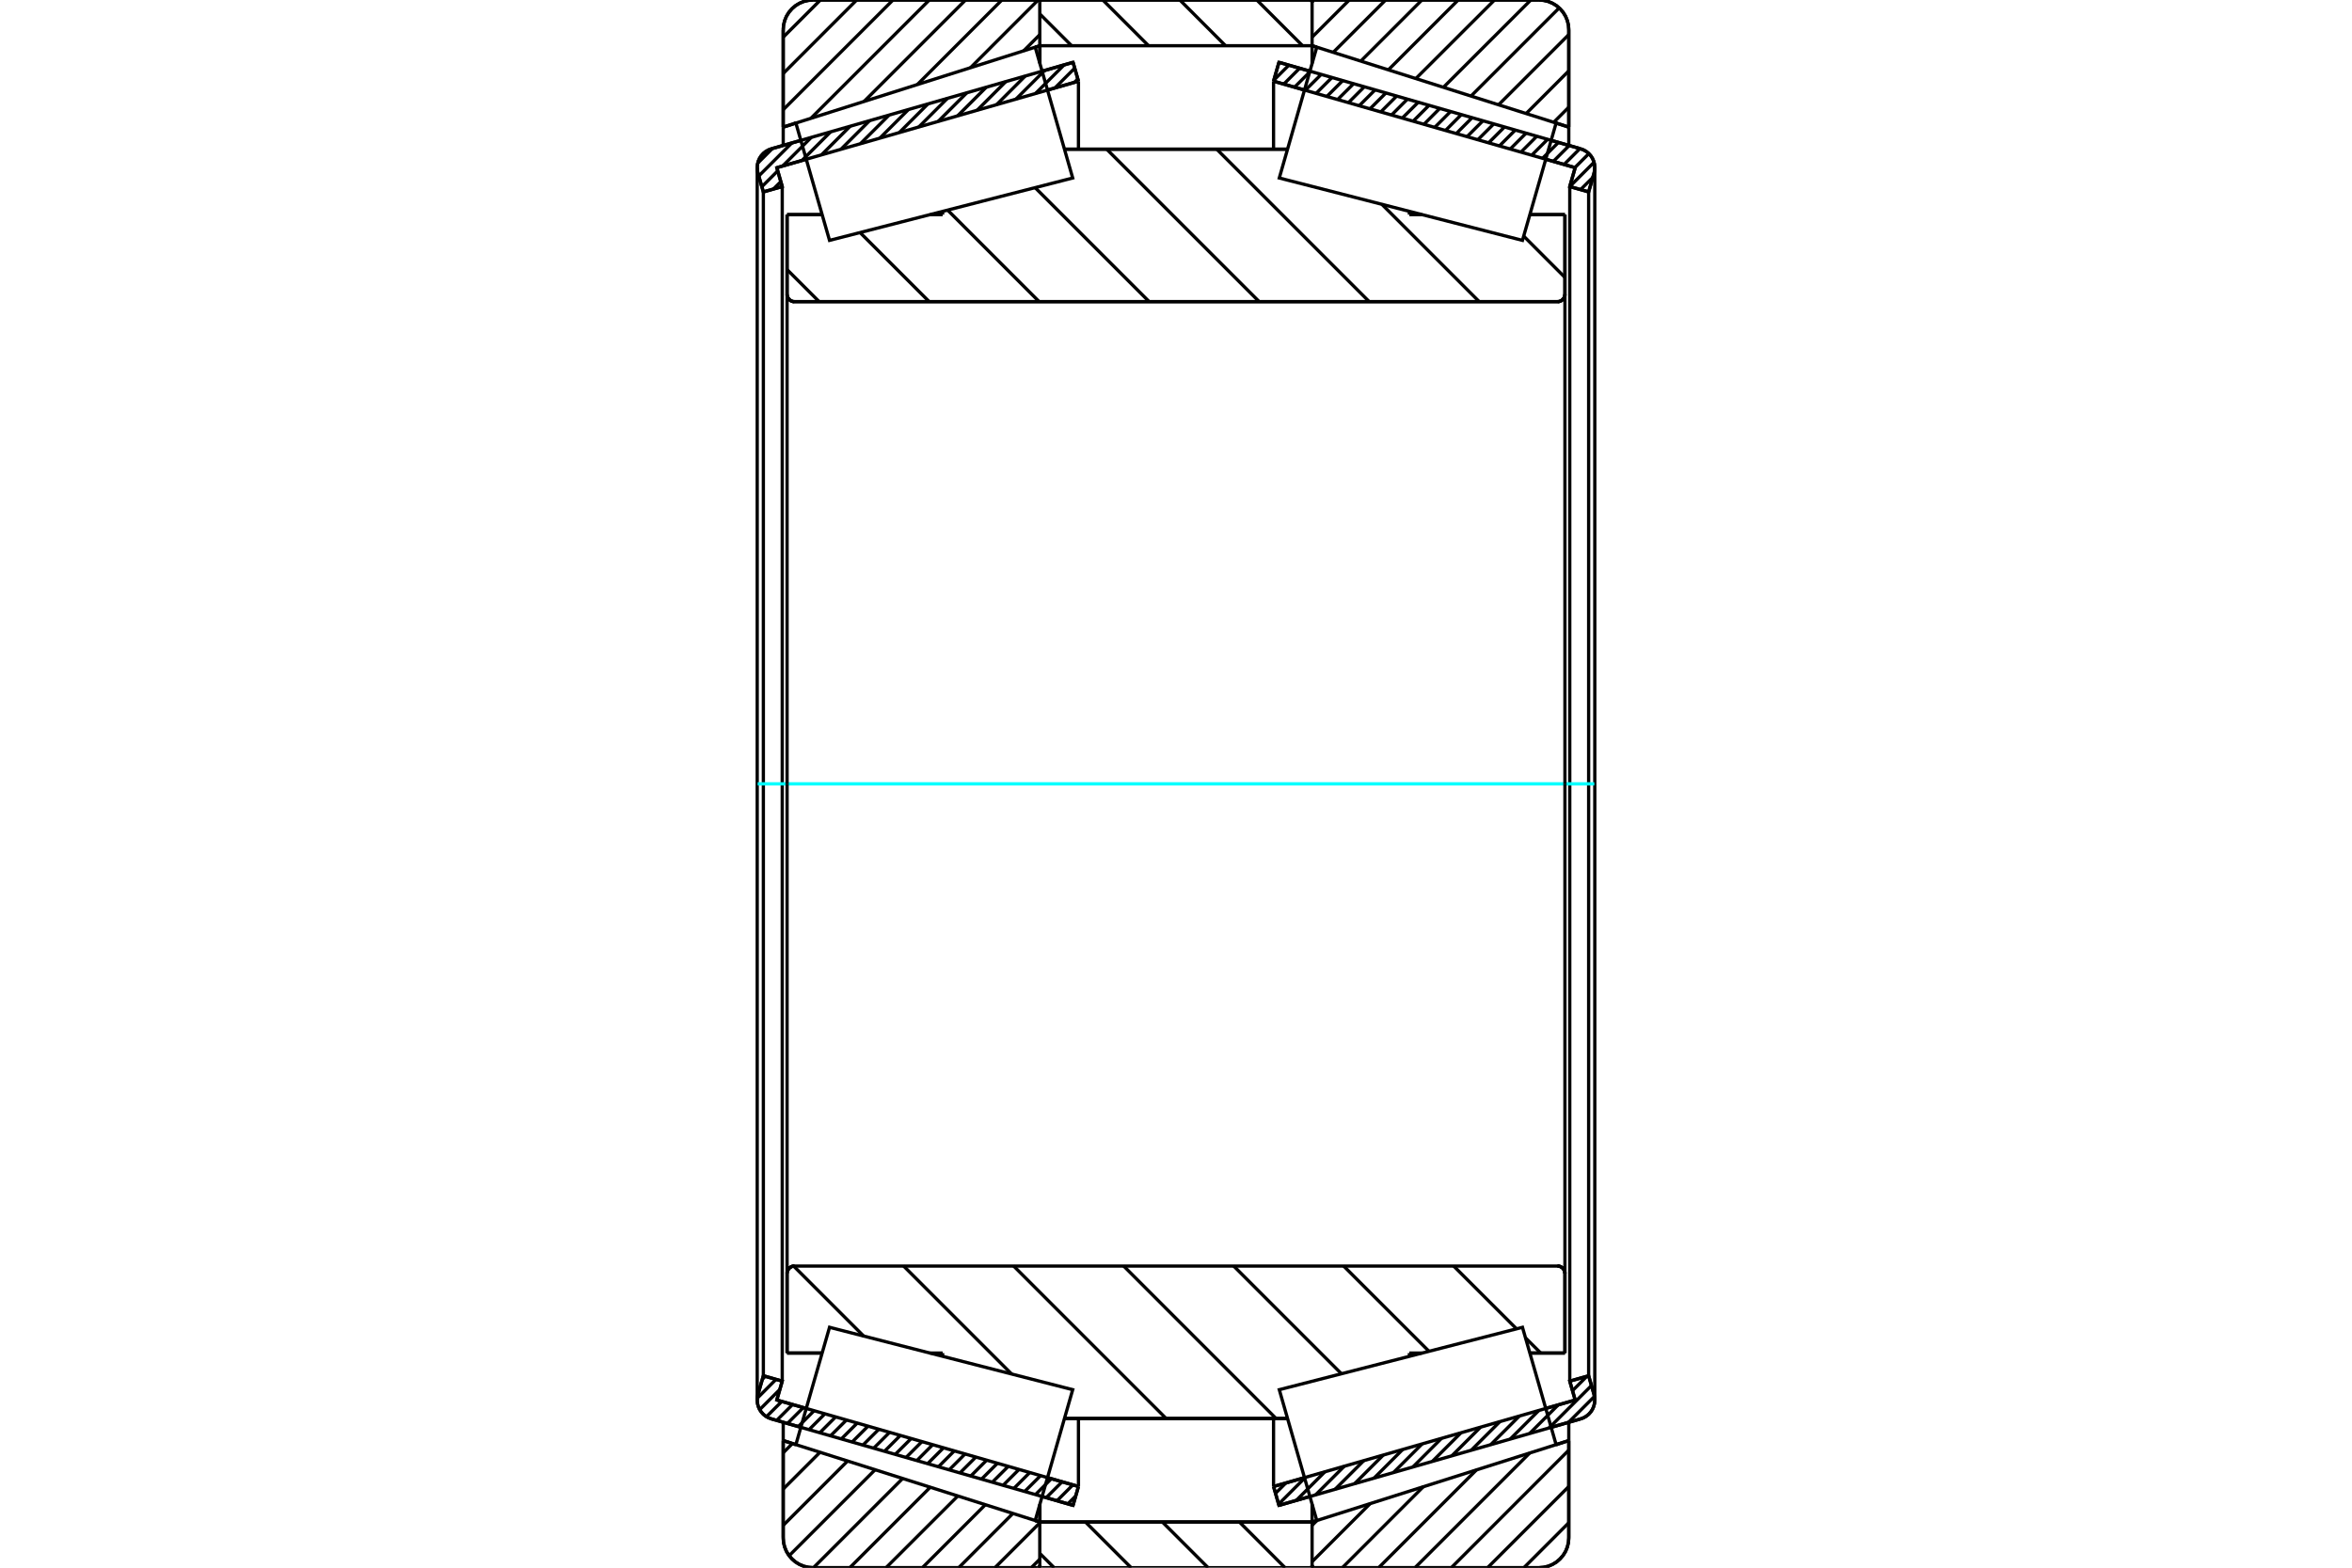 <?xml version="1.0" standalone="no"?>
<!DOCTYPE svg PUBLIC "-//W3C//DTD SVG 1.1//EN"
	"http://www.w3.org/Graphics/SVG/1.1/DTD/svg11.dtd">
<svg xmlns="http://www.w3.org/2000/svg" height="100%" width="100%" viewBox="0 0 36000 24000">
	<rect x="-1800" y="-1200" width="39600" height="26400" style="fill:#FFF"/>
	<g style="fill:none; fill-rule:evenodd" transform="matrix(1 0 0 1 0 0)">
		<g style="fill:none; stroke:#000; stroke-width:50; shape-rendering:geometricPrecision">
			<line x1="12258" y1="21851" x2="11807" y2="21722"/>
			<line x1="16424" y1="23046" x2="15951" y2="22910"/>
			<line x1="16507" y1="22757" x2="16424" y2="23046"/>
			<line x1="16033" y1="22621" x2="16507" y2="22757"/>
			<line x1="11890" y1="21433" x2="12341" y2="21562"/>
			<line x1="11973" y1="21144" x2="11890" y2="21433"/>
			<line x1="11684" y1="21062" x2="11973" y2="21144"/>
			<line x1="11601" y1="21350" x2="11684" y2="21062"/>
			<polyline points="11601,21350 11593,21391 11590,21433 11594,21481 11605,21528 11624,21573 11650,21614 11682,21650 11720,21681 11762,21705 11807,21722"/>
			<line x1="15951" y1="1090" x2="16424" y2="954"/>
			<line x1="11807" y1="2278" x2="12258" y2="2149"/>
			<polyline points="11807,2278 11762,2295 11720,2319 11682,2350 11650,2386 11624,2427 11605,2472 11594,2519 11590,2567 11593,2609 11601,2650"/>
			<line x1="11684" y1="2938" x2="11601" y2="2650"/>
			<line x1="11973" y1="2856" x2="11684" y2="2938"/>
			<line x1="11890" y1="2567" x2="11973" y2="2856"/>
			<line x1="12341" y1="2438" x2="11890" y2="2567"/>
			<line x1="16507" y1="1243" x2="16033" y2="1379"/>
			<line x1="16424" y1="954" x2="16507" y2="1243"/>
			<line x1="11684" y1="2938" x2="11684" y2="21062"/>
			<line x1="11973" y1="2856" x2="11973" y2="21144"/>
			<line x1="16507" y1="21715" x2="16507" y2="22757"/>
			<line x1="16507" y1="1243" x2="16507" y2="2285"/>
			<line x1="11590" y1="2567" x2="11590" y2="21433"/>
			<line x1="20049" y1="22910" x2="19576" y2="23046"/>
			<line x1="24193" y1="21722" x2="23742" y2="21851"/>
			<polyline points="24193,21722 24238,21705 24280,21681 24318,21650 24350,21614 24376,21573 24395,21528 24406,21481 24410,21433 24407,21391 24399,21350"/>
			<line x1="24316" y1="21062" x2="24399" y2="21350"/>
			<line x1="24027" y1="21144" x2="24316" y2="21062"/>
			<line x1="24110" y1="21433" x2="24027" y2="21144"/>
			<line x1="23659" y1="21562" x2="24110" y2="21433"/>
			<line x1="19493" y1="22757" x2="19967" y2="22621"/>
			<line x1="19576" y1="23046" x2="19493" y2="22757"/>
			<line x1="23742" y1="2149" x2="24193" y2="2278"/>
			<line x1="19576" y1="954" x2="20049" y2="1090"/>
			<line x1="19493" y1="1243" x2="19576" y2="954"/>
			<line x1="19967" y1="1379" x2="19493" y2="1243"/>
			<line x1="24110" y1="2567" x2="23659" y2="2438"/>
			<line x1="24027" y1="2856" x2="24110" y2="2567"/>
			<line x1="24316" y1="2938" x2="24027" y2="2856"/>
			<line x1="24399" y1="2650" x2="24316" y2="2938"/>
			<polyline points="24399,2650 24407,2609 24410,2567 24406,2519 24395,2472 24376,2427 24350,2386 24318,2350 24280,2319 24238,2295 24193,2278"/>
			<line x1="24027" y1="21144" x2="24027" y2="2856"/>
			<line x1="19493" y1="2285" x2="19493" y2="1243"/>
			<line x1="19493" y1="22757" x2="19493" y2="21715"/>
			<line x1="24316" y1="21062" x2="24316" y2="2938"/>
			<line x1="24410" y1="21433" x2="24410" y2="2567"/>
			<line x1="15915" y1="23300" x2="20083" y2="23300"/>
			<line x1="15915" y1="23300" x2="15915" y2="23300"/>
			<polyline points="20083,36 20082,30 20081,25 20078,19 20075,15 20071,10 20067,7 20062,4 20056,2 20051,0 20045,0"/>
			<line x1="15953" y1="0" x2="20045" y2="0"/>
			<polyline points="15953,0 15947,0 15941,2 15935,4 15930,8 15926,12 15922,16 15919,22 15917,27 15915,33"/>
			<line x1="15915" y1="23034" x2="15915" y2="23300"/>
			<line x1="15915" y1="700" x2="15915" y2="966"/>
			<polyline points="12047,4504 12048,4522 12052,4539 12059,4556 12069,4571 12080,4585 12094,4596 12109,4606 12126,4613 12143,4617 12161,4618"/>
			<line x1="23839" y1="4618" x2="12161" y2="4618"/>
			<polyline points="23839,4618 23857,4617 23874,4613 23891,4606 23906,4596 23920,4585 23931,4571 23941,4556 23948,4539 23952,4522 23953,4504"/>
			<line x1="23953" y1="3286" x2="23953" y2="4504"/>
			<line x1="23416" y1="3286" x2="23953" y2="3286"/>
			<line x1="21572" y1="3286" x2="21766" y2="3286"/>
			<line x1="21572" y1="3236" x2="21572" y2="3286"/>
			<line x1="16293" y1="2284" x2="19707" y2="2284"/>
			<line x1="14428" y1="3286" x2="14428" y2="3236"/>
			<line x1="14234" y1="3286" x2="14428" y2="3286"/>
			<line x1="12047" y1="3286" x2="12584" y2="3286"/>
			<line x1="12047" y1="4504" x2="12047" y2="3286"/>
			<polyline points="12161,19382 12143,19383 12126,19387 12109,19394 12094,19404 12080,19415 12069,19429 12059,19444 12052,19461 12048,19478 12047,19496"/>
			<line x1="12047" y1="20714" x2="12047" y2="19496"/>
			<line x1="12584" y1="20714" x2="12047" y2="20714"/>
			<line x1="14428" y1="20714" x2="14234" y2="20714"/>
			<line x1="14428" y1="20764" x2="14428" y2="20714"/>
			<line x1="19707" y1="21716" x2="16293" y2="21716"/>
			<line x1="21572" y1="20714" x2="21572" y2="20764"/>
			<line x1="21766" y1="20714" x2="21572" y2="20714"/>
			<line x1="23953" y1="20714" x2="23416" y2="20714"/>
			<line x1="23953" y1="19496" x2="23953" y2="20714"/>
			<polyline points="23953,19496 23952,19478 23948,19461 23941,19444 23931,19429 23920,19415 23906,19404 23891,19394 23874,19387 23857,19383 23839,19382"/>
			<line x1="16293" y1="2758" x2="16293" y2="2757"/>
			<line x1="16293" y1="21243" x2="16293" y2="21242"/>
			<line x1="19707" y1="21242" x2="19707" y2="21243"/>
			<line x1="19707" y1="2757" x2="19707" y2="2758"/>
			<polyline points="12047,4504 12048,4522 12052,4539 12059,4556 12069,4571 12080,4585 12094,4596 12109,4606 12126,4613 12143,4617 12161,4618"/>
			<polyline points="12161,19382 12143,19383 12126,19387 12109,19394 12094,19404 12080,19415 12069,19429 12059,19444 12052,19461 12048,19478 12047,19496"/>
			<polyline points="23839,4618 23857,4617 23874,4613 23891,4606 23906,4596 23920,4585 23931,4571 23941,4556 23948,4539 23952,4522 23953,4504"/>
			<polyline points="23953,19496 23952,19478 23948,19461 23941,19444 23931,19429 23920,19415 23906,19404 23891,19394 23874,19387 23857,19383 23839,19382"/>
			<polyline points="15879,24000 15884,24000 15890,23998 15895,23996 15900,23993 15905,23990 15909,23986 15912,23981 15914,23976 15916,23970"/>
			<line x1="15917" y1="23300" x2="15917" y2="23300"/>
			<line x1="15845" y1="23278" x2="15917" y2="23300"/>
			<line x1="11988" y1="22054" x2="12182" y2="22116"/>
			<line x1="11988" y1="23543" x2="11988" y2="22054"/>
			<polyline points="11988,23543 11993,23614 12010,23684 12037,23750 12075,23812 12122,23866 12176,23913 12237,23950 12304,23978 12373,23994 12445,24000"/>
			<line x1="15879" y1="24000" x2="12445" y2="24000"/>
			<polyline points="15916,30 15914,24 15912,19 15909,14 15905,10 15900,7 15895,4 15890,2 15884,0 15879,0"/>
			<line x1="12445" y1="0" x2="15879" y2="0"/>
			<polyline points="12445,0 12373,6 12304,22 12237,50 12176,87 12122,134 12075,188 12037,250 12010,316 11993,386 11988,457"/>
			<line x1="11988" y1="1946" x2="11988" y2="457"/>
			<line x1="12182" y1="1884" x2="11988" y2="1946"/>
			<line x1="15917" y1="700" x2="15845" y2="722"/>
			<line x1="15917" y1="23028" x2="15917" y2="23300"/>
			<line x1="15917" y1="700" x2="15917" y2="972"/>
			<line x1="11988" y1="21773" x2="11988" y2="22054"/>
			<line x1="11988" y1="1946" x2="11988" y2="2227"/>
			<polyline points="24012,457 24007,386 23990,316 23963,250 23925,188 23878,134 23824,87 23763,50 23696,22 23627,6 23555,0"/>
			<line x1="20121" y1="0" x2="23555" y2="0"/>
			<polyline points="20121,0 20115,0 20109,2 20104,4 20099,7 20094,11 20090,16 20087,21 20085,26 20084,32 20083,38"/>
			<line x1="20155" y1="722" x2="20083" y2="700"/>
			<line x1="24012" y1="1946" x2="23818" y2="1884"/>
			<line x1="24012" y1="457" x2="24012" y2="1946"/>
			<polyline points="23555,24000 23627,23994 23696,23978 23763,23950 23824,23913 23878,23866 23925,23812 23963,23750 23990,23684 24007,23614 24012,23543"/>
			<line x1="24012" y1="22054" x2="24012" y2="23543"/>
			<line x1="23818" y1="22116" x2="24012" y2="22054"/>
			<line x1="20083" y1="23300" x2="20155" y2="23278"/>
			<line x1="20083" y1="23300" x2="20083" y2="23300"/>
			<polyline points="20083,23962 20084,23968 20085,23974 20087,23979 20090,23984 20094,23989 20099,23993 20104,23996 20109,23998 20115,24000 20121,24000"/>
			<line x1="23555" y1="24000" x2="20121" y2="24000"/>
			<line x1="24012" y1="2227" x2="24012" y2="1946"/>
			<line x1="24012" y1="22054" x2="24012" y2="21773"/>
			<line x1="20083" y1="972" x2="20083" y2="700"/>
			<line x1="20083" y1="23300" x2="20083" y2="23028"/>
		</g>
		<g style="fill:none; stroke:#0FF; stroke-width:50; shape-rendering:geometricPrecision">
			<line x1="11597" y1="12000" x2="24403" y2="12000"/>
		</g>
		<g style="fill:none; stroke:#000; stroke-width:50; shape-rendering:geometricPrecision">
			<line x1="23322" y1="3615" x2="23953" y2="4247"/>
			<line x1="21150" y1="3127" x2="22641" y2="4618"/>
			<line x1="18623" y1="2284" x2="20957" y2="4618"/>
			<line x1="16939" y1="2284" x2="19273" y2="4618"/>
			<line x1="15843" y1="2872" x2="17589" y2="4618"/>
			<line x1="14504" y1="3216" x2="15905" y2="4618"/>
			<line x1="13164" y1="3560" x2="14222" y2="4618"/>
			<line x1="12047" y1="4127" x2="12538" y2="4618"/>
			<line x1="22250" y1="19382" x2="23212" y2="20343"/>
			<line x1="23349" y1="20481" x2="23583" y2="20714"/>
			<line x1="20566" y1="19382" x2="21872" y2="20687"/>
			<line x1="18883" y1="19382" x2="20532" y2="21031"/>
			<line x1="17199" y1="19382" x2="19532" y2="21716"/>
			<line x1="15515" y1="19382" x2="17849" y2="21716"/>
			<line x1="13831" y1="19382" x2="15485" y2="21036"/>
			<line x1="12148" y1="19383" x2="13219" y2="20454"/>
			<polyline points="12047,12000 12047,3286 12047,4504 12048,4522 12052,4539 12059,4556 12069,4571 12080,4585 12094,4596 12109,4606 12126,4613 12143,4617 12161,4618 23839,4618 23857,4617 23874,4613 23891,4606 23906,4596 23920,4585 23931,4571 23941,4556 23948,4539 23952,4522 23953,4504 23953,3286"/>
			<line x1="23953" y1="4504" x2="23953" y2="12000"/>
			<line x1="23953" y1="3286" x2="23416" y2="3286"/>
			<line x1="19707" y1="2284" x2="16293" y2="2284"/>
			<line x1="12584" y1="3286" x2="12047" y2="3286"/>
			<line x1="12047" y1="20714" x2="12584" y2="20714"/>
			<line x1="16293" y1="21716" x2="19707" y2="21716"/>
			<line x1="23416" y1="20714" x2="23953" y2="20714"/>
			<line x1="23953" y1="12000" x2="23953" y2="19496"/>
			<polyline points="23953,20714 23953,19496 23952,19478 23948,19461 23941,19444 23931,19429 23920,19415 23906,19404 23891,19394 23874,19387 23857,19383 23839,19382 12161,19382 12143,19383 12126,19387 12109,19394 12094,19404 12080,19415 12069,19429 12059,19444 12052,19461 12048,19478 12047,19496 12047,20714 12047,12000"/>
			<line x1="24012" y1="23312" x2="23325" y2="24000"/>
			<line x1="24012" y1="22757" x2="22769" y2="24000"/>
			<line x1="24012" y1="22201" x2="22214" y2="24000"/>
			<line x1="23414" y1="22244" x2="21658" y2="24000"/>
			<line x1="22600" y1="22502" x2="21102" y2="24000"/>
			<line x1="21786" y1="22760" x2="20546" y2="24000"/>
			<line x1="20973" y1="23018" x2="20083" y2="23908"/>
			<line x1="20159" y1="23276" x2="20083" y2="23352"/>
			<line x1="24012" y1="1641" x2="23781" y2="1873"/>
			<line x1="24012" y1="1085" x2="23359" y2="1739"/>
			<line x1="24012" y1="530" x2="22937" y2="1605"/>
			<line x1="23865" y1="121" x2="22515" y2="1471"/>
			<line x1="23431" y1="0" x2="22093" y2="1337"/>
			<line x1="22875" y1="0" x2="21671" y2="1203"/>
			<line x1="22319" y1="0" x2="21250" y2="1070"/>
			<line x1="21764" y1="0" x2="20828" y2="936"/>
			<line x1="21208" y1="0" x2="20406" y2="802"/>
			<line x1="20652" y1="0" x2="20083" y2="569"/>
			<polyline points="24012,1946 24012,457 24007,386 23990,316 23963,250 23925,188 23878,134 23824,87 23763,50 23696,22 23627,6 23555,0 20121,0 20115,0 20109,2 20104,4 20099,7 20094,11 20090,16 20087,21 20085,26 20084,32 20083,38"/>
			<line x1="23818" y1="1884" x2="24012" y2="1946"/>
			<line x1="20083" y1="700" x2="20155" y2="722"/>
			<line x1="20155" y1="23278" x2="20083" y2="23300"/>
			<line x1="24012" y1="22054" x2="23818" y2="22116"/>
			<line x1="20083" y1="23300" x2="20083" y2="23300"/>
			<polyline points="20083,23962 20084,23968 20085,23974 20087,23979 20090,23984 20094,23989 20099,23993 20104,23996 20109,23998 20115,24000 20121,24000 23555,24000 23627,23994 23696,23978 23763,23950 23824,23913 23878,23866 23925,23812 23963,23750 23990,23684 24007,23614 24012,23543 24012,22054"/>
			<line x1="15915" y1="23870" x2="15785" y2="24000"/>
			<line x1="15915" y1="23314" x2="15229" y2="24000"/>
			<line x1="15504" y1="23169" x2="14674" y2="24000"/>
			<line x1="15082" y1="23036" x2="14118" y2="24000"/>
			<line x1="14661" y1="22902" x2="13562" y2="24000"/>
			<line x1="14239" y1="22768" x2="13007" y2="24000"/>
			<line x1="13817" y1="22634" x2="12451" y2="24000"/>
			<line x1="13395" y1="22500" x2="12079" y2="23816"/>
			<line x1="12973" y1="22367" x2="11988" y2="23352"/>
			<line x1="12551" y1="22233" x2="11988" y2="22796"/>
			<line x1="12129" y1="22099" x2="11988" y2="22241"/>
			<line x1="15915" y1="531" x2="15668" y2="779"/>
			<line x1="15889" y1="1" x2="14854" y2="1037"/>
			<line x1="15335" y1="0" x2="14040" y2="1295"/>
			<line x1="14779" y1="0" x2="13226" y2="1553"/>
			<line x1="14224" y1="0" x2="12412" y2="1811"/>
			<line x1="13668" y1="0" x2="11988" y2="1680"/>
			<line x1="13112" y1="0" x2="11988" y2="1125"/>
			<line x1="12557" y1="0" x2="11988" y2="569"/>
			<line x1="11988" y1="1946" x2="11988" y2="457"/>
			<polyline points="12445,0 12373,6 12304,22 12237,50 12176,87 12122,134 12075,188 12037,250 12010,316 11993,386 11988,457"/>
			<line x1="12445" y1="0" x2="15879" y2="0"/>
			<polyline points="15916,30 15914,24 15912,19 15909,14 15905,10 15900,7 15895,4 15890,2 15884,0 15879,0"/>
			<line x1="15917" y1="700" x2="15845" y2="722"/>
			<line x1="12182" y1="1884" x2="11988" y2="1946"/>
			<line x1="11988" y1="22054" x2="12182" y2="22116"/>
			<polyline points="15845,23278 15917,23300 15917,23300"/>
			<polyline points="15879,24000 15884,24000 15890,23998 15895,23996 15900,23993 15905,23990 15909,23986 15912,23981 15914,23976 15916,23970"/>
			<line x1="15879" y1="24000" x2="12445" y2="24000"/>
			<polyline points="11988,23543 11993,23614 12010,23684 12037,23750 12075,23812 12122,23866 12176,23913 12237,23950 12304,23978 12373,23994 12445,24000"/>
			<line x1="11988" y1="23543" x2="11988" y2="22054"/>
			<polyline points="23561,21218 23818,22116 20155,23278 19868,22277 19581,21275 23303,20320 23561,21218"/>
			<polyline points="23561,2782 23303,3680 19581,2725 19868,1723 20155,722 23818,1884 23561,2782"/>
			<polyline points="12439,21218 12697,20320 16419,21275 16132,22277 15845,23278 12182,22116 12439,21218"/>
			<polyline points="12439,2782 12182,1884 15845,722 16132,1723 16419,2725 12697,3680 12439,2782"/>
			<line x1="19237" y1="0" x2="19937" y2="700"/>
			<line x1="18059" y1="0" x2="18758" y2="700"/>
			<line x1="16880" y1="0" x2="17580" y2="700"/>
			<line x1="15915" y1="213" x2="16402" y2="700"/>
			<line x1="18970" y1="23300" x2="19669" y2="24000"/>
			<line x1="17791" y1="23300" x2="18491" y2="24000"/>
			<line x1="16613" y1="23300" x2="17313" y2="24000"/>
			<line x1="15915" y1="23781" x2="16134" y2="24000"/>
			<line x1="15915" y1="700" x2="15915" y2="38"/>
			<polyline points="15953,0 15947,0 15941,2 15936,4 15931,7 15926,11 15922,16 15919,21 15917,26 15915,32 15915,38"/>
			<line x1="15953" y1="0" x2="20045" y2="0"/>
			<polyline points="20083,38 20083,32 20081,26 20079,21 20076,16 20072,11 20067,7 20062,4 20057,2 20051,0 20045,0"/>
			<polyline points="20083,38 20083,700 15915,700"/>
			<polyline points="15915,23300 20083,23300 20083,23962"/>
			<polyline points="20045,24000 20051,24000 20057,23998 20062,23996 20067,23993 20072,23989 20076,23984 20079,23979 20081,23974 20083,23968 20083,23962"/>
			<line x1="20045" y1="24000" x2="15953" y2="24000"/>
			<polyline points="15915,23962 15915,23968 15917,23974 15919,23979 15922,23984 15926,23989 15931,23993 15936,23996 15941,23998 15947,24000 15953,24000"/>
			<line x1="15915" y1="23962" x2="15915" y2="23300"/>
			<line x1="24405" y1="21378" x2="24009" y2="21774"/>
			<line x1="24359" y1="21212" x2="23711" y2="21860"/>
			<line x1="24290" y1="21069" x2="24069" y2="21290"/>
			<line x1="23851" y1="21507" x2="23413" y2="21945"/>
			<line x1="23554" y1="21593" x2="23116" y2="22031"/>
			<line x1="23256" y1="21678" x2="22818" y2="22116"/>
			<line x1="22958" y1="21763" x2="22520" y2="22201"/>
			<line x1="22661" y1="21849" x2="22223" y2="22287"/>
			<line x1="22363" y1="21934" x2="21925" y2="22372"/>
			<line x1="22065" y1="22019" x2="21627" y2="22457"/>
			<line x1="21767" y1="22105" x2="21329" y2="22543"/>
			<line x1="21470" y1="22190" x2="21032" y2="22628"/>
			<line x1="21172" y1="22276" x2="20734" y2="22714"/>
			<line x1="20874" y1="22361" x2="20436" y2="22799"/>
			<line x1="20576" y1="22446" x2="20138" y2="22884"/>
			<line x1="20279" y1="22532" x2="19841" y2="22970"/>
			<line x1="19981" y1="22617" x2="19571" y2="23027"/>
			<line x1="19683" y1="22702" x2="19523" y2="22862"/>
			<line x1="24380" y1="2716" x2="24192" y2="2903"/>
			<line x1="24399" y1="2484" x2="24027" y2="2856"/>
			<line x1="24319" y1="2352" x2="24105" y2="2566"/>
			<line x1="24183" y1="2275" x2="23940" y2="2518"/>
			<line x1="24018" y1="2228" x2="23775" y2="2471"/>
			<line x1="23853" y1="2181" x2="23610" y2="2424"/>
			<line x1="23688" y1="2133" x2="23445" y2="2376"/>
			<line x1="23523" y1="2086" x2="23280" y2="2329"/>
			<line x1="23358" y1="2039" x2="23115" y2="2282"/>
			<line x1="23193" y1="1991" x2="22950" y2="2234"/>
			<line x1="23028" y1="1944" x2="22785" y2="2187"/>
			<line x1="22863" y1="1897" x2="22620" y2="2140"/>
			<line x1="22697" y1="1850" x2="22455" y2="2092"/>
			<line x1="22532" y1="1802" x2="22290" y2="2045"/>
			<line x1="22367" y1="1755" x2="22125" y2="1998"/>
			<line x1="22202" y1="1708" x2="21960" y2="1950"/>
			<line x1="22037" y1="1660" x2="21795" y2="1903"/>
			<line x1="21872" y1="1613" x2="21629" y2="1856"/>
			<line x1="21707" y1="1566" x2="21464" y2="1808"/>
			<line x1="21542" y1="1518" x2="21299" y2="1761"/>
			<line x1="21377" y1="1471" x2="21134" y2="1714"/>
			<line x1="21212" y1="1424" x2="20969" y2="1666"/>
			<line x1="21047" y1="1376" x2="20804" y2="1619"/>
			<line x1="20882" y1="1329" x2="20639" y2="1572"/>
			<line x1="20717" y1="1282" x2="20474" y2="1524"/>
			<line x1="20552" y1="1234" x2="20309" y2="1477"/>
			<line x1="20387" y1="1187" x2="20144" y2="1430"/>
			<line x1="20222" y1="1140" x2="19979" y2="1382"/>
			<line x1="20057" y1="1092" x2="19814" y2="1335"/>
			<line x1="19892" y1="1045" x2="19649" y2="1288"/>
			<line x1="19727" y1="998" x2="19498" y2="1227"/>
			<polyline points="19493,1243 19576,954 24193,2278"/>
			<polyline points="24399,2650 24408,2604 24410,2557 24405,2510 24392,2464 24373,2421 24347,2382 24315,2347 24278,2318 24237,2295 24193,2278"/>
			<polyline points="24399,2650 24316,2938 24027,2856 24110,2567 19493,1243"/>
			<polyline points="19493,22757 24110,21433 24027,21144 24316,21062 24399,21350"/>
			<polyline points="24193,21722 24237,21705 24278,21682 24315,21653 24347,21618 24373,21579 24392,21536 24405,21490 24410,21443 24408,21396 24399,21350"/>
			<polyline points="24193,21722 19576,23046 19493,22757"/>
			<line x1="16466" y1="22901" x2="16344" y2="23023"/>
			<line x1="16422" y1="22732" x2="16179" y2="22975"/>
			<line x1="16257" y1="22685" x2="16014" y2="22928"/>
			<line x1="16092" y1="22638" x2="15849" y2="22881"/>
			<line x1="15927" y1="22591" x2="15684" y2="22833"/>
			<line x1="15762" y1="22543" x2="15519" y2="22786"/>
			<line x1="15597" y1="22496" x2="15354" y2="22739"/>
			<line x1="15432" y1="22449" x2="15189" y2="22691"/>
			<line x1="15267" y1="22401" x2="15024" y2="22644"/>
			<line x1="15102" y1="22354" x2="14859" y2="22597"/>
			<line x1="14936" y1="22307" x2="14694" y2="22549"/>
			<line x1="14771" y1="22259" x2="14529" y2="22502"/>
			<line x1="14606" y1="22212" x2="14364" y2="22455"/>
			<line x1="14441" y1="22165" x2="14199" y2="22407"/>
			<line x1="14276" y1="22117" x2="14034" y2="22360"/>
			<line x1="14111" y1="22070" x2="13868" y2="22313"/>
			<line x1="13946" y1="22023" x2="13703" y2="22265"/>
			<line x1="13781" y1="21975" x2="13538" y2="22218"/>
			<line x1="13616" y1="21928" x2="13373" y2="22171"/>
			<line x1="13451" y1="21881" x2="13208" y2="22123"/>
			<line x1="13286" y1="21833" x2="13043" y2="22076"/>
			<line x1="13121" y1="21786" x2="12878" y2="22029"/>
			<line x1="12956" y1="21739" x2="12713" y2="21981"/>
			<line x1="12791" y1="21691" x2="12548" y2="21934"/>
			<line x1="12626" y1="21644" x2="12383" y2="21887"/>
			<line x1="12461" y1="21597" x2="12218" y2="21840"/>
			<line x1="12296" y1="21549" x2="12053" y2="21792"/>
			<line x1="12131" y1="21502" x2="11888" y2="21745"/>
			<line x1="11966" y1="21455" x2="11732" y2="21688"/>
			<line x1="11936" y1="21272" x2="11628" y2="21580"/>
			<line x1="11878" y1="21117" x2="11591" y2="21405"/>
			<line x1="11713" y1="21070" x2="11669" y2="21115"/>
			<line x1="16497" y1="1209" x2="16445" y2="1261"/>
			<line x1="16450" y1="1043" x2="16147" y2="1346"/>
			<line x1="16287" y1="994" x2="15849" y2="1432"/>
			<line x1="15989" y1="1079" x2="15551" y2="1517"/>
			<line x1="15692" y1="1164" x2="15254" y2="1602"/>
			<line x1="15394" y1="1250" x2="14956" y2="1688"/>
			<line x1="15096" y1="1335" x2="14658" y2="1773"/>
			<line x1="14798" y1="1421" x2="14360" y2="1859"/>
			<line x1="14501" y1="1506" x2="14063" y2="1944"/>
			<line x1="14203" y1="1591" x2="13765" y2="2029"/>
			<line x1="13905" y1="1677" x2="13467" y2="2115"/>
			<line x1="13608" y1="1762" x2="13170" y2="2200"/>
			<line x1="13310" y1="1847" x2="12872" y2="2285"/>
			<line x1="13012" y1="1933" x2="12574" y2="2371"/>
			<line x1="12714" y1="2018" x2="12276" y2="2456"/>
			<line x1="11951" y1="2781" x2="11838" y2="2894"/>
			<line x1="12417" y1="2104" x2="11979" y2="2542"/>
			<line x1="11904" y1="2616" x2="11661" y2="2859"/>
			<line x1="12119" y1="2189" x2="11614" y2="2694"/>
			<line x1="11821" y1="2274" x2="11598" y2="2498"/>
			<polyline points="16507,1243 16424,954 11807,2278 11763,2295 11722,2318 11685,2347 11653,2382 11627,2421 11608,2464 11595,2510 11590,2557 11592,2604 11601,2650 11684,2938 11973,2856 11890,2567 16507,1243"/>
			<polyline points="16507,22757 11890,21433 11973,21144 11684,21062 11601,21350 11592,21396 11590,21443 11595,21490 11608,21536 11627,21579 11653,21618 11685,21653 11722,21682 11763,21705 11807,21722 16424,23046 16507,22757"/>
		</g>
	</g>
</svg>
